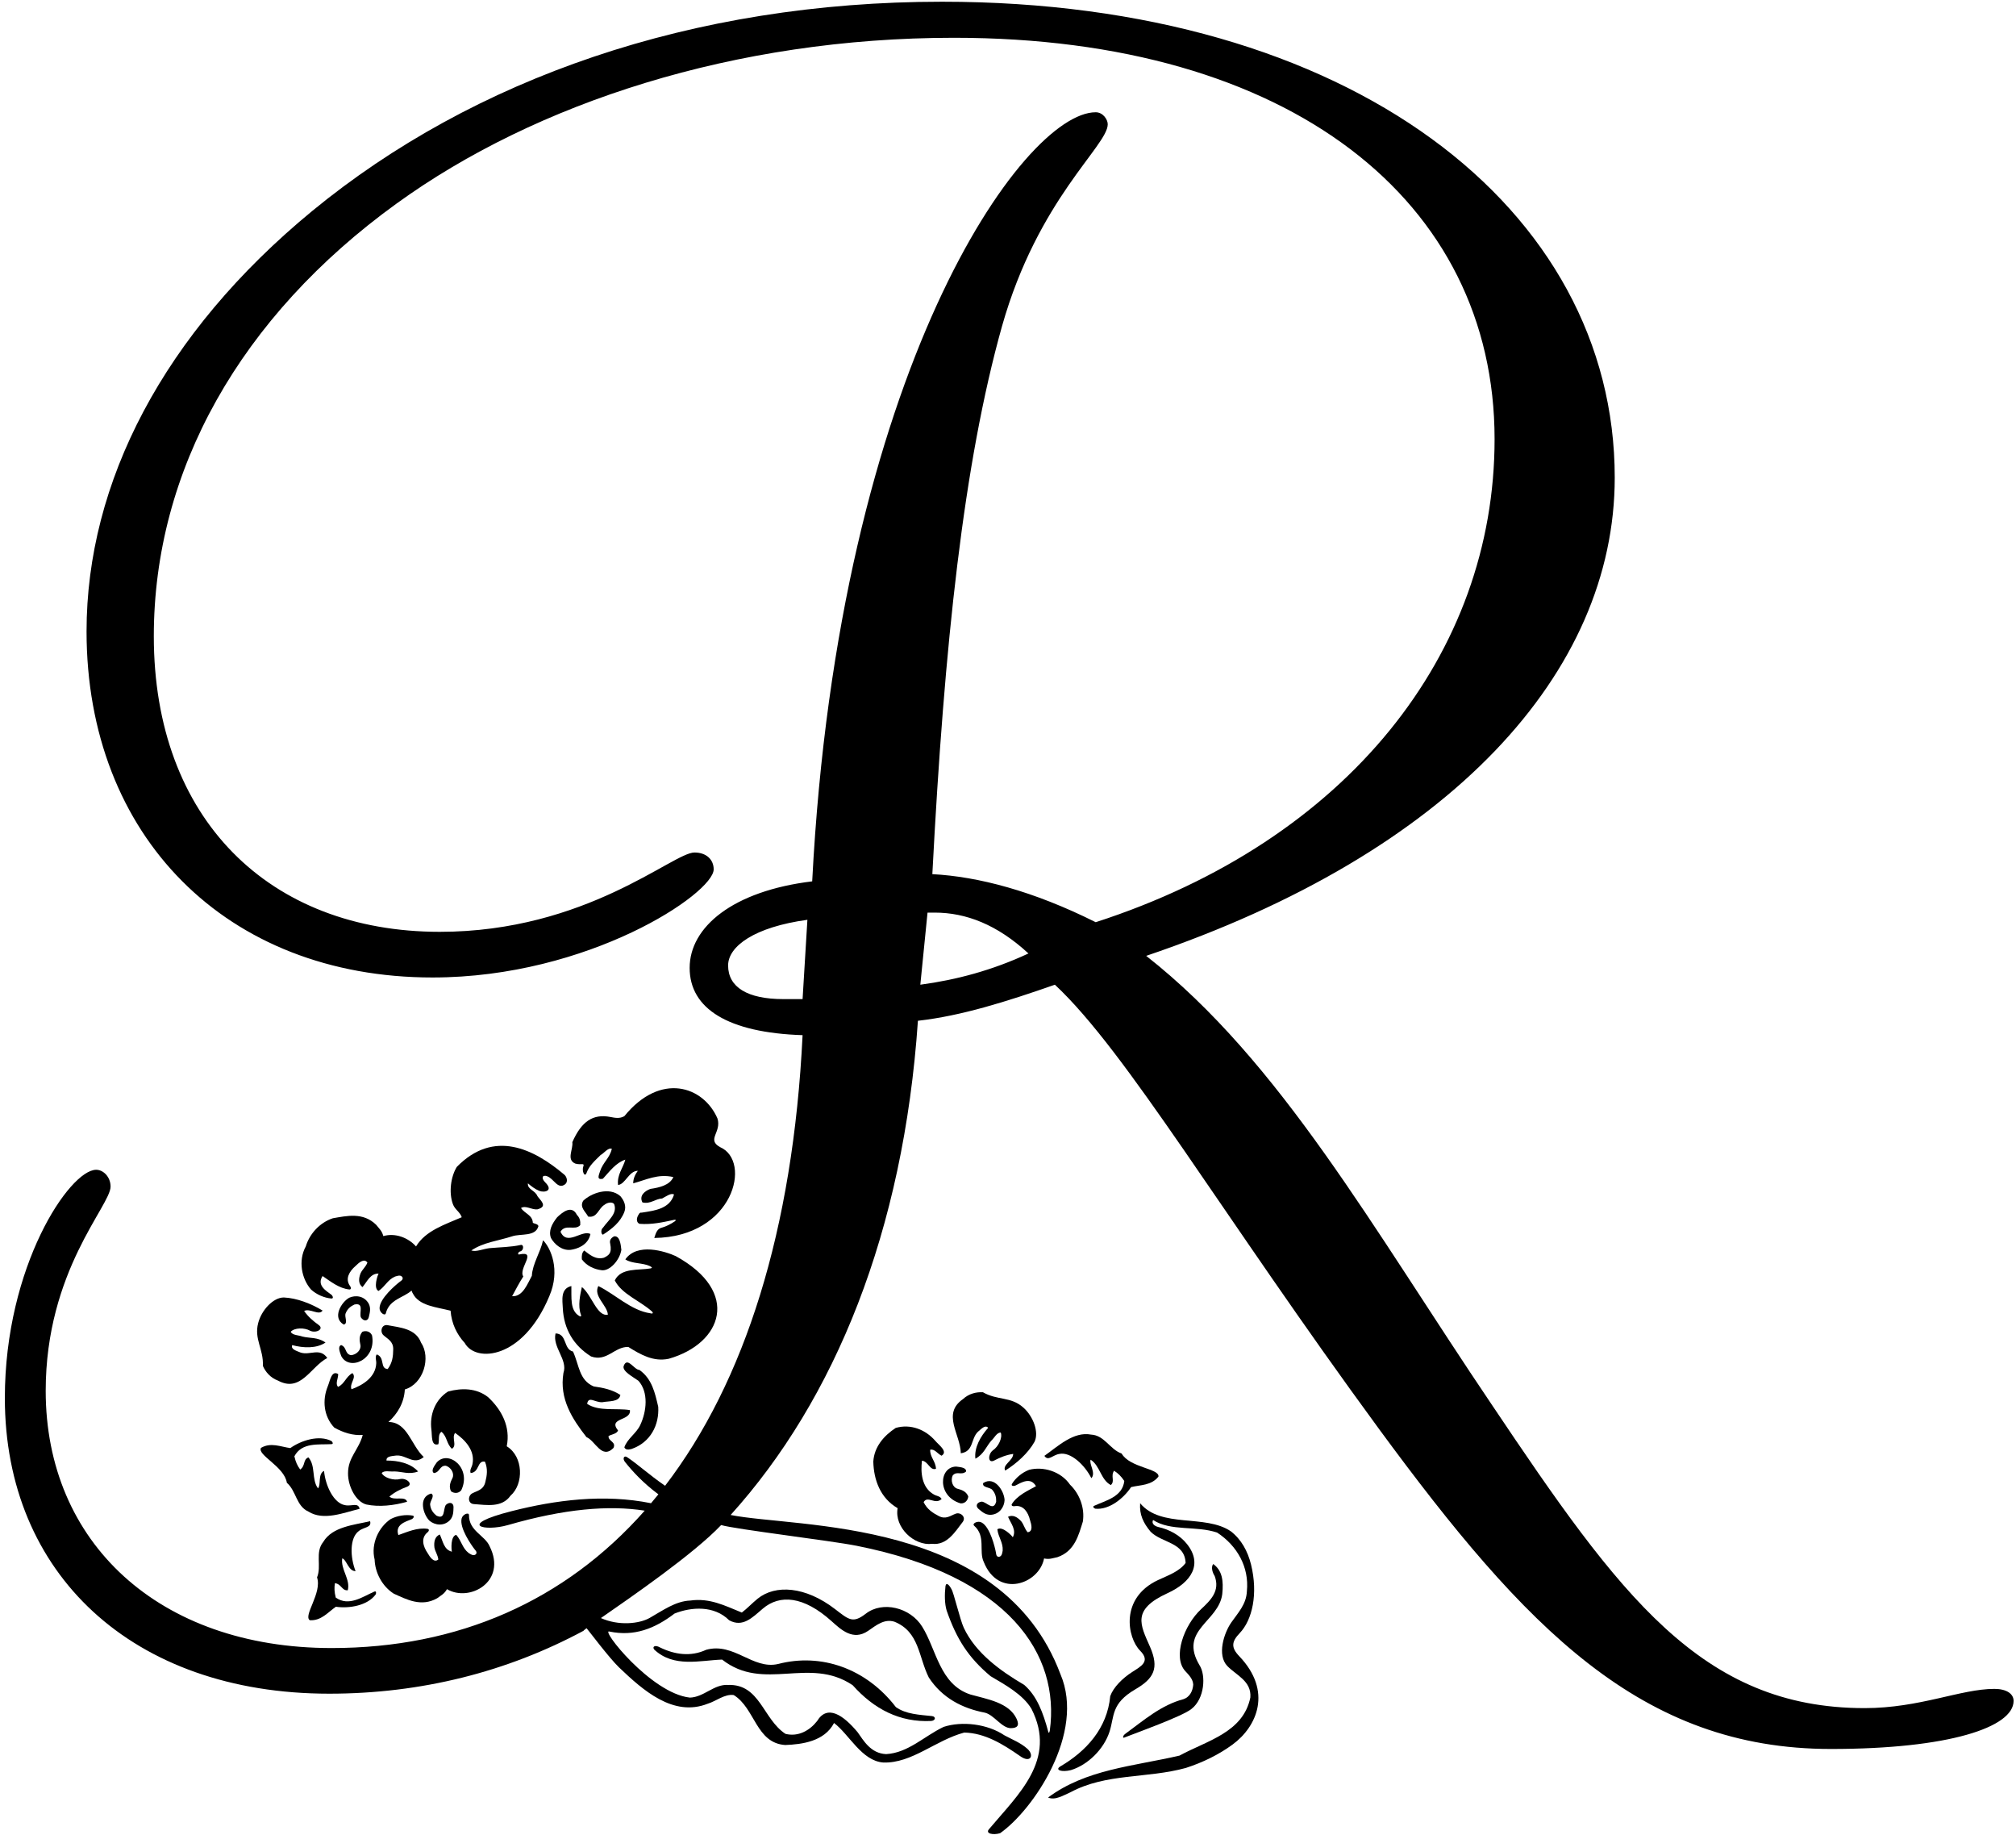 <?xml version="1.0" encoding="UTF-8"?>
<svg xmlns="http://www.w3.org/2000/svg" xmlns:xlink="http://www.w3.org/1999/xlink" width="412pt" height="375pt" viewBox="0 0 412 375" version="1.1">
<g id="surface1">
<path style=" stroke:none;fill-rule:nonzero;fill:rgb(0%,0%,0%);fill-opacity:1;" d="M 117.57 237.738 C 118.781 238.098 119.539 237.469 119.184 238.41 C 118.906 239.234 119.453 240.621 119.855 239.688 C 120.395 238.141 121.605 237.133 122.75 235.988 C 123.422 235.652 124.23 234.441 125.035 234.711 C 124.633 236.594 123.219 237.469 122.613 239.352 C 122.438 239.992 121.809 241.168 123.219 240.828 C 124.633 239.285 125.844 237.602 127.793 236.93 C 127.391 238.547 126.047 240.023 126.312 242.109 C 127.793 241.973 128.531 239.215 130.348 239.215 C 129.812 239.957 129.406 240.766 129.406 241.773 C 131.965 241.102 134.453 239.754 137.613 240.496 C 136.871 242.176 134.723 242.645 132.906 242.914 C 131.828 243.32 130.551 244.262 131.289 245.672 C 132.906 246.078 133.914 244.934 135.324 244.867 C 136 244.531 137.141 243.656 137.746 244.059 C 136.871 247.02 133.711 247.355 131.156 247.758 C 130.617 247.691 130.594 248.102 130.348 248.43 C 130.148 248.836 129.945 249.707 130.684 250.047 C 133.242 250.246 135.527 249.707 137.746 249.238 C 138.117 249.152 138.199 249.32 137.949 249.508 C 137.074 250.113 136.133 250.582 135.191 250.852 C 134.336 251.047 134.047 251.859 133.711 252.938 C 149.945 252.734 153.719 237.223 147.164 234.375 C 144.34 232.828 147.512 231.34 146.625 228.523 C 143.766 221.914 134.992 218.973 127.594 228.051 C 126.648 228.594 125.703 228.402 124.758 228.219 C 121.168 227.516 118.832 229.133 116.965 233.363 C 117.168 234.844 115.688 236.93 117.57 237.738 "/>
<path style=" stroke:none;fill-rule:nonzero;fill:rgb(0%,0%,0%);fill-opacity:1;" d="M 123.219 252.266 C 125.105 251.055 126.785 249.707 127.594 247.621 C 128.062 246.414 127.523 245.27 126.785 244.395 C 124.496 242.379 120.801 243.789 119.184 245.336 C 118.379 246.684 119.707 247.598 120.195 248.566 C 122.078 248.902 122.277 246.883 123.555 246.145 C 124.027 245.738 125.086 245.453 125.508 246.008 C 126.223 247.934 124.363 249.238 123.219 250.852 C 122.816 251.121 122.75 252.129 123.219 252.266 "/>
<path style=" stroke:none;fill-rule:nonzero;fill:rgb(0%,0%,0%);fill-opacity:1;" d="M 113.871 248.699 C 112.797 250.047 112.055 251.465 112.594 252.938 C 113.336 254.281 114.879 255.559 116.629 255.359 C 117.816 255.207 120.195 254.484 120.664 252.129 C 118.914 251.188 115.891 254.688 114.547 251.66 C 115.555 249.977 117.504 251.523 118.578 250.312 C 118.645 249.508 118.512 248.836 117.906 248.23 C 116.832 246.078 114.914 247.723 113.871 248.699 "/>
<path style=" stroke:none;fill-rule:nonzero;fill:rgb(0%,0%,0%);fill-opacity:1;" d="M 118.914 257.309 C 119.855 258.586 121.336 259.324 122.949 259.527 C 124.582 259.746 126.648 257.512 126.984 255.359 C 126.852 254.148 126.648 252.465 125.508 252.602 C 124.969 252.871 124.496 253.34 124.699 254.078 C 125.129 256.133 124.328 256.508 123.422 256.973 C 121.672 257.441 120.465 256.301 119.387 255.492 C 118.914 255.965 118.848 256.566 118.914 257.309 "/>
<path style=" stroke:none;fill-rule:nonzero;fill:rgb(0%,0%,0%);fill-opacity:1;" d="M 136.672 277.617 C 147.602 274.496 151.438 263.949 138.086 256.637 C 135.848 255.629 130.215 253.879 127.793 257.309 C 129.141 258.227 131.328 257.973 132.824 258.688 C 133.242 258.922 133.402 259.062 132.945 259.156 C 130.523 259.59 126.906 258.961 125.641 261.613 C 127.082 264.43 130.734 265.73 133.184 267.906 C 133.539 268.219 133.492 268.488 132.914 268.328 C 128.977 267.758 125.746 264.461 122.277 262.758 C 121.203 264.84 124.094 266.656 124.23 268.605 C 122.02 269.078 120.934 264.57 118.914 262.957 C 118.578 264.504 118.039 266.789 118.715 268.605 C 118.863 268.949 118.656 269.078 118.379 268.875 C 116.426 267.734 116.832 265.043 116.766 262.758 C 114.477 263.293 114.957 265.715 115.016 267.262 C 115.219 271.566 117.234 274.93 120.801 277.148 C 124.027 278.293 125.574 275.133 128.398 275.199 C 130.887 276.746 133.512 278.293 136.672 277.617 "/>
<path style=" stroke:none;fill-rule:nonzero;fill:rgb(0%,0%,0%);fill-opacity:1;" d="M 128.734 288.109 C 126.047 287.641 122.414 288.449 119.992 286.832 C 120.262 285.152 121.555 286.562 123.086 286.496 C 124.43 286.227 126.516 286.496 126.785 285.016 C 125.172 283.941 123.285 283.539 121.336 283.27 C 118.312 281.988 118.379 278.898 117.102 276.141 C 115.082 275.668 115.957 272.508 113.535 272.441 C 112.863 275.266 116.09 277.82 115.148 280.512 C 114.273 285.824 116.965 289.926 119.855 293.625 C 121.672 294.367 122.949 298.266 125.371 295.844 C 125.977 294.566 124.297 294.5 124.363 293.426 C 124.969 293.02 125.977 293.02 126.312 292.281 C 124.16 289.59 129.004 290.398 128.734 288.109 "/>
<path style=" stroke:none;fill-rule:nonzero;fill:rgb(0%,0%,0%);fill-opacity:1;" d="M 129.07 296.047 C 132.973 294.703 134.746 291.09 134.52 287.438 C 133.848 284.547 133.242 281.723 130.684 279.906 C 129.609 279.906 128.195 277.082 127.457 279.098 C 127.105 280.176 129.477 281.387 130.484 282.125 C 132.57 284.48 132.164 288.379 130.82 291.207 C 130.012 292.887 128.195 293.961 127.594 295.711 C 127.859 296.316 128.531 296.191 129.07 296.047 "/>
<path style=" stroke:none;fill-rule:nonzero;fill:rgb(0%,0%,0%);fill-opacity:1;" d="M 190.488 315.43 C 193.523 315.77 195.168 313 196.691 311.031 C 197.578 309.965 196.258 308.871 195.277 309.285 C 194.262 309.66 193.273 310.531 191.812 309.73 C 190.586 309.09 189.473 308.371 188.754 306.914 C 189.586 305.48 191.098 307.543 192.434 306.266 C 192.117 305.668 191.391 305.664 190.871 305.359 C 188.344 303.965 188.121 300.809 188.418 298.441 C 189.703 298.562 190.027 300.523 191.281 300.102 C 191.215 298.535 190.062 297.762 190.094 296.215 C 190.973 295.961 191.578 297.008 192.418 297.426 C 193.801 296.594 191.906 295.285 191.148 294.395 C 189.152 292.086 186.102 290.871 183.055 291.746 C 180.637 293.336 178.664 295.598 178.473 298.617 C 178.562 302.426 179.938 306.109 183.445 308.145 C 182.73 312.078 186.848 315.891 190.488 315.43 "/>
<path style=" stroke:none;fill-rule:nonzero;fill:rgb(0%,0%,0%);fill-opacity:1;" d="M 201.039 319.121 C 204.031 326.637 212.371 323.652 213.371 318.418 C 214.492 318.652 215.035 318.375 216.098 318.156 C 219.652 316.949 220.438 313.617 221.297 310.883 C 221.727 308.102 220.625 305.207 218.68 303.344 C 216.773 300.574 213.145 299.578 210.324 300.305 C 208.902 300.836 207.551 301.965 206.816 303.172 C 206.539 303.625 207.203 303.68 207.516 303.52 C 208.766 302.883 210.621 301.719 211.719 303.652 C 210.07 304.574 207.938 305.492 206.789 307.297 C 206.629 307.59 206.887 307.824 207.422 307.723 C 209.121 307.492 210.098 308.902 210.516 310.641 C 210.754 311.371 211.211 312.922 210.016 313.062 C 209.387 312.348 209.262 311.547 208.723 310.852 C 207.934 309.953 206.98 309.422 206.008 309.902 C 206.594 311.285 207.777 312.598 206.984 314.086 C 206.727 313.691 204.801 311.738 203.824 312.461 C 204.02 314.105 205.02 315.137 204.914 316.816 C 204.801 317.375 204.758 318.043 204.066 318.094 C 203.578 317.992 203.594 317.562 203.527 317.184 C 203.344 316.211 202.363 311.973 200.59 311.062 C 199.836 310.645 198.586 311.266 199.074 311.719 C 201.539 313.883 199.992 316.91 201.039 319.121 "/>
<path style=" stroke:none;fill-rule:nonzero;fill:rgb(0%,0%,0%);fill-opacity:1;" d="M 197.883 305.742 C 197.461 304.734 196.605 304.41 195.637 304.16 C 194.684 303.871 194.23 302.512 194.684 301.488 C 195.508 300.461 196.473 301.52 197.434 300.648 C 197.484 299.867 196.41 299.77 195.406 299.645 C 191.867 299.699 191.473 305.754 196.324 307.168 C 197.234 307.223 197.82 306.508 197.883 305.742 "/>
<path style=" stroke:none;fill-rule:nonzero;fill:rgb(0%,0%,0%);fill-opacity:1;" d="M 200.672 306.805 C 199.684 306.895 199.273 307.648 199.938 308.258 C 200.641 308.84 201.328 309.516 202.445 309.504 C 204.312 309.406 205.242 307.848 205.301 306.5 C 205.246 304.688 203.273 301.477 200.922 303.02 C 200.695 303.996 202.316 303.797 202.816 304.434 C 203.48 305.203 203.605 306.008 203.582 306.828 C 203.027 308.801 201.754 306.98 200.672 306.805 "/>
<path style=" stroke:none;fill-rule:nonzero;fill:rgb(0%,0%,0%);fill-opacity:1;" d="M 201.949 291.723 C 200.371 293.484 199.066 295.789 199.336 298.031 C 201.074 297.129 201.551 295.527 202.566 294.379 C 203.223 293.785 203.695 292.668 204.52 292.695 C 204.914 293.727 204.07 295.562 202.891 296.34 C 201.875 297.137 201.871 299.047 203.137 298.43 C 204.391 297.766 205.66 297.254 207.062 297.055 C 207.07 298.418 204.762 299.312 205.434 300.461 C 207.777 299 210.105 296.91 211.406 294.605 C 212.395 292.637 211.137 289.34 209.121 287.574 C 206.582 285.301 203.871 286.168 200.879 284.461 C 199.535 284.379 198.004 284.738 196.805 285.852 C 192.438 288.883 196.289 293.031 196.355 296.93 C 199.008 296.555 198.371 293.996 199.836 292.551 C 200.629 291.871 201.355 291.066 201.949 291.723 "/>
<path style=" stroke:none;fill-rule:nonzero;fill:rgb(0%,0%,0%);fill-opacity:1;" d="M 223.629 307.652 C 223.207 307.848 223.531 308.121 223.832 308.25 C 226.684 308.547 229.664 306.105 231.152 303.84 C 233.098 303.367 235.297 303.531 236.746 301.695 C 236.992 300.031 230.895 299.895 229.223 296.98 C 226.82 296.145 225.723 293.246 222.98 293.113 C 219.387 292.418 216.164 295.539 213.438 297.453 C 214.215 298.633 215.141 297.27 216.48 297.062 C 218.789 296.57 221.672 299.305 223.035 302.012 C 224.031 300.957 222.512 299.137 222.891 298.242 C 224.824 299.469 224.953 302.363 227.016 303.422 C 227.918 302.586 226.922 301.652 227.672 300.496 C 228.488 301.004 229.09 301.586 229.766 302.582 C 229.41 305.836 225.98 306.57 223.629 307.652 "/>
<path style=" stroke:none;fill-rule:nonzero;fill:rgb(0%,0%,0%);fill-opacity:1;" d="M 104.324 305.602 C 107.086 303.188 106.973 297.578 103.559 295.5 C 104.371 291.523 102.531 288.047 99.742 285.453 C 97.363 283.586 94.359 283.559 91.566 284.309 C 88.887 286.004 87.77 289.09 88.164 292.117 C 88.328 293.277 88.043 295.562 89.586 295.078 C 89.832 294.176 89.453 293.023 90.227 292.539 C 91.402 293.547 91.215 294.918 92.344 296.008 C 93.488 295.352 92.238 293.809 93.004 292.766 C 94.969 294.117 97.18 296.379 96.543 299.195 C 96.422 299.785 95.941 300.332 96.184 300.965 C 98.023 300.82 97.488 298.316 99.109 298.648 C 99.727 300.152 99.52 301.461 99.184 302.805 C 98.812 304.43 97.5 304.586 96.547 305.098 C 95.59 305.555 95.527 307.27 96.914 307.316 C 99.398 307.484 102.555 308.098 104.324 305.602 "/>
<path style=" stroke:none;fill-rule:nonzero;fill:rgb(0%,0%,0%);fill-opacity:1;" d="M 80.449 325.598 C 83.062 326.777 86.078 328.402 89.34 326.551 C 90.211 325.902 90.777 325.68 91.348 324.691 C 95.922 327.418 103.695 323.168 100.066 315.938 C 99.113 313.688 95.82 312.832 95.844 309.551 C 95.832 308.887 94.535 309.41 94.344 310.246 C 93.848 312.176 96.363 315.73 96.969 316.512 C 97.203 316.812 97.539 317.09 97.289 317.523 C 96.793 318.004 96.262 317.59 95.77 317.301 C 94.445 316.266 94.34 314.832 93.238 313.594 C 92.055 313.844 92.23 316.582 92.355 317.035 C 90.715 316.641 90.523 314.883 89.879 313.523 C 88.875 313.934 88.637 314.996 88.781 316.188 C 88.945 317.047 89.461 317.676 89.578 318.621 C 88.676 319.418 87.82 318.047 87.434 317.387 C 86.414 315.918 86.008 314.25 87.309 313.133 C 87.742 312.801 87.734 312.453 87.41 312.375 C 85.301 312.039 83.195 313.023 81.414 313.641 C 80.695 311.535 82.801 310.922 84.105 310.41 C 84.43 310.285 84.836 309.754 84.312 309.656 C 82.922 309.406 81.18 309.664 79.84 310.371 C 77.422 311.996 75.75 315.371 76.559 318.637 C 76.652 321.328 78.09 324.074 80.449 325.598 "/>
<path style=" stroke:none;fill-rule:nonzero;fill:rgb(0%,0%,0%);fill-opacity:1;" d="M 92.168 304.691 C 92.781 305.152 93.707 305.191 94.27 304.473 C 96.438 299.906 91.648 296.18 89.262 298.785 C 88.684 299.621 88.047 300.488 88.66 300.969 C 89.949 300.832 89.801 299.406 91.113 299.473 C 92.184 299.812 92.898 301.055 92.48 301.961 C 92.023 302.848 91.695 303.703 92.168 304.691 "/>
<path style=" stroke:none;fill-rule:nonzero;fill:rgb(0%,0%,0%);fill-opacity:1;" d="M 88.117 305.152 C 85.398 305.883 86.484 309.492 87.805 310.738 C 88.852 311.59 90.633 311.93 91.949 310.598 C 92.699 309.77 92.648 308.809 92.684 307.895 C 92.668 306.992 91.832 306.801 91.109 307.484 C 90.523 308.406 91.031 310.566 89.191 309.668 C 88.562 309.141 88.043 308.516 87.914 307.504 C 87.77 306.707 88.992 305.633 88.117 305.152 "/>
<path style=" stroke:none;fill-rule:nonzero;fill:rgb(0%,0%,0%);fill-opacity:1;" d="M 68.637 328.285 C 71.316 328.68 75.125 328.074 76.797 325.742 C 76.902 325.438 76.914 325.012 76.488 325.195 C 74.113 326.234 71.285 328.309 68.617 326.41 C 68.324 325.246 68.289 324.41 68.453 323.461 C 69.816 323.668 69.852 325.035 71.074 324.914 C 71.652 322.668 69.578 320.652 69.945 318.395 C 70.863 318.703 71.219 321.047 72.668 321.004 C 71.551 318.188 71.422 314.219 73.324 312.82 C 74.371 311.957 76.004 312.168 75.637 310.805 C 72.395 311.574 67.922 311.902 66.055 315.051 C 64.328 317.188 65.766 319.934 64.793 322.285 C 65.859 325.473 61.906 330.117 63.316 331.039 C 65.652 331.176 66.992 329.426 68.637 328.285 "/>
<path style=" stroke:none;fill-rule:nonzero;fill:rgb(0%,0%,0%);fill-opacity:1;" d="M 66.984 283.246 C 65.836 286.074 66.137 289.348 68.293 291.664 C 70.098 292.699 72.113 293.336 74.133 293.184 C 73.309 296.246 71.113 297.758 71.125 301.016 C 71.105 303.691 72.73 306.824 74.859 307.391 C 77.445 307.949 80.555 307.602 83.203 306.824 C 82.793 305.559 80.59 306.688 79.578 305.777 C 80.656 304.859 81.883 304.25 83.215 303.754 C 84.516 303.223 83.086 301.953 81.816 302.18 C 80.453 302.547 78.52 301.961 78.008 300.977 C 78.535 300.344 79.684 300.734 80.562 300.637 C 82.098 300.641 83.609 301.352 85.441 300.648 C 83.945 298.961 81.355 298.402 78.992 298.414 C 78.895 297.535 79.98 297.52 81.012 297.383 C 83.066 297.246 84.555 299.426 86.598 297.691 C 84.012 295.309 83.285 290.543 79.387 290.535 C 81.25 288.828 82.582 286.648 82.734 283.887 C 86.566 282.742 88.102 277.348 86.043 274.309 C 84.965 271.449 81.754 271.238 79.309 270.773 C 77.957 270.461 77.582 272.137 78.391 272.824 C 79.184 273.559 80.41 274.047 80.359 275.711 C 80.344 277.094 80.211 278.414 79.234 279.715 C 77.582 279.621 78.734 277.336 76.988 276.727 C 76.598 277.277 76.922 277.93 76.891 278.531 C 76.789 281.414 74.078 283.039 71.832 283.848 C 71.359 282.648 72.961 281.473 72.02 280.547 C 70.648 281.312 70.48 282.691 69.09 283.363 C 68.465 282.699 69.121 281.68 69.113 280.746 C 67.746 279.887 67.438 282.168 66.984 283.246 "/>
<path style=" stroke:none;fill-rule:nonzero;fill:rgb(0%,0%,0%);fill-opacity:1;" d="M 85.023 254.668 C 83.391 252.832 80.727 251.863 78.34 252.555 C 78.039 251.453 77.547 251.094 76.871 250.242 C 74.188 247.621 70.855 248.43 68.031 248.906 C 65.359 249.781 63.273 252.074 62.496 254.652 C 60.887 257.605 61.645 261.289 63.57 263.477 C 64.688 264.504 66.309 265.195 67.719 265.305 C 68.246 265.348 67.992 264.73 67.711 264.523 C 66.578 263.699 64.695 262.57 65.926 260.715 C 67.492 261.77 69.277 263.254 71.406 263.461 C 71.738 263.469 71.832 263.137 71.5 262.703 C 70.523 261.293 71.34 259.785 72.699 258.625 C 73.242 258.082 74.418 256.973 75.086 257.973 C 74.734 258.859 74.074 259.336 73.699 260.129 C 73.258 261.238 73.215 262.328 74.082 262.98 C 75.051 261.828 75.684 260.176 77.371 260.211 C 77.137 260.617 76.27 263.223 77.352 263.766 C 78.727 262.848 79.195 261.488 80.738 260.82 C 81.289 260.672 81.906 260.402 82.266 260.996 C 82.398 261.477 82.004 261.66 81.699 261.891 C 80.914 262.492 77.578 265.289 77.57 267.281 C 77.539 268.141 78.66 268.977 78.844 268.336 C 79.582 265.438 82.469 265.172 84.102 263.684 C 84.199 263.855 84.227 264.078 84.348 264.234 C 85.625 266.859 89.324 267.059 92.082 267.801 C 92.281 270.422 93.359 272.641 94.973 274.391 C 97.184 278.441 106.848 277.82 112.258 264.84 C 114.59 259.434 112.527 254.953 110.98 253.406 C 110.441 255.895 108.828 258.184 108.691 260.672 C 107.82 262.219 106.879 264.977 104.656 264.84 C 105.398 263.496 106.07 262.152 106.945 260.805 C 105.867 259.191 109.902 255.492 106.137 256.301 C 105.711 256.426 105.875 255.797 106.273 255.695 C 107.055 255.543 107.098 254.281 106.473 254.352 C 104.391 254.82 102.168 254.82 100.016 255.02 C 98.734 255.176 97.328 255.828 96.32 255.492 C 98.805 253.812 101.766 253.543 104.656 252.602 C 106.473 251.996 109.434 252.734 110.039 250.516 C 109.902 250.047 109.23 250.047 108.895 249.844 C 108.828 248.23 107.215 247.961 106.473 246.816 C 107.48 246.211 108.625 247.219 109.836 247.086 C 112.055 246.48 110.441 245.27 109.836 244.395 C 109.367 243.184 107.75 243.051 107.887 241.773 C 108.559 242.348 109.332 242.957 110.207 243.309 C 111.273 243.734 113.188 243.309 111.41 241.562 C 110.582 240.75 110.777 239.934 111.844 240.336 C 113.215 240.859 113.988 243.098 115.484 241.973 C 116.133 241.461 115.84 240.453 115.352 240.023 C 109.098 234.734 100.953 230.672 93.359 238.41 C 92.148 240.359 91.676 243.59 92.551 246.008 C 92.957 247.152 93.965 247.559 94.367 248.699 C 91.008 250.164 86.953 251.434 85.023 254.668 "/>
<path style=" stroke:none;fill-rule:nonzero;fill:rgb(0%,0%,0%);fill-opacity:1;" d="M 71.711 276.883 C 70.422 276.613 70.926 275.273 69.719 274.816 C 69 275.121 69.395 276.121 69.742 277.074 C 71.391 280.207 76.969 277.816 76.031 272.848 C 75.668 272.012 74.766 271.812 74.055 272.105 C 73.344 272.938 73.445 273.848 73.66 274.824 C 73.836 275.805 72.828 276.828 71.711 276.883 "/>
<path style=" stroke:none;fill-rule:nonzero;fill:rgb(0%,0%,0%);fill-opacity:1;" d="M 71.371 265.148 C 69.777 266.02 67.809 269.23 70.25 270.629 C 71.223 270.387 70.309 269.035 70.652 268.301 C 71.035 267.359 71.695 266.883 72.438 266.531 C 74.449 266.133 73.406 268.094 73.738 269.137 C 74.266 269.977 75.121 270.004 75.363 269.137 C 75.566 268.242 75.859 267.324 75.34 266.332 C 74.406 264.715 72.598 264.59 71.371 265.148 "/>
<path style=" stroke:none;fill-rule:nonzero;fill:rgb(0%,0%,0%);fill-opacity:1;" d="M 52.766 270.316 C 51.891 273.609 53.891 275.633 53.723 279.074 C 54.258 280.309 55.277 281.512 56.809 282.078 C 61.488 284.598 63.441 279.285 66.887 277.457 C 65.352 275.266 63.359 276.992 61.406 276.34 C 60.441 275.941 59.398 275.656 59.715 274.828 C 62 275.438 64.645 275.555 66.523 274.305 C 64.93 273.16 63.285 273.461 61.801 273.078 C 60.973 272.762 59.766 272.844 59.414 272.102 C 60.156 271.277 62.176 271.199 63.402 271.902 C 64.574 272.445 66.277 271.578 65.156 270.734 C 63.996 269.918 62.961 269.016 62.152 267.855 C 63.363 267.23 65.207 268.887 65.922 267.766 C 63.562 266.34 60.645 265.211 58 265.094 C 55.797 265.102 53.426 267.719 52.766 270.316 "/>
<path style=" stroke:none;fill-rule:nonzero;fill:rgb(0%,0%,0%);fill-opacity:1;" d="M 59.328 295.867 C 57.344 295.598 55.355 294.641 53.34 295.824 C 52.5 297.285 58.129 299.633 58.621 302.957 C 60.551 304.613 60.52 307.715 63.023 308.836 C 66.117 310.793 70.254 309.062 73.492 308.277 C 73.199 306.895 71.84 307.824 70.516 307.527 C 68.188 307.145 66.504 303.547 66.223 300.531 C 64.91 301.148 65.656 303.398 64.98 304.09 C 63.629 302.246 64.562 299.504 63.027 297.766 C 61.883 298.215 62.469 299.449 61.352 300.25 C 60.777 299.48 60.426 298.719 60.16 297.547 C 61.68 294.645 65.141 295.211 67.727 295.062 C 68.191 295.035 67.984 294.66 67.754 294.434 C 65.207 293.113 61.539 294.301 59.328 295.867 "/>
<path style=" stroke:none;fill-rule:nonzero;fill:rgb(0%,0%,0%);fill-opacity:1;" d="M 253.355 333.672 C 255.934 330.977 257.137 325.641 255.672 319.672 C 254.996 316.926 253.664 314.5 251.531 312.867 C 246.328 309.316 237.277 312.301 233.004 307.133 C 232.832 309.48 233.652 311.156 235.141 312.953 C 237.465 315.281 242.133 315.082 242.297 319.344 C 240.973 321.113 238.73 321.863 236.656 322.836 C 228.859 326.488 230.348 334.586 233.016 337.281 C 235.176 339.461 233.16 340.473 231.379 341.617 C 229.398 342.891 227.551 344.723 226.895 346.539 C 226.273 353.172 221.957 357.844 216.605 360.961 C 215.605 361.645 216.969 362.133 218.848 361.664 C 222.355 360.598 225.594 357.355 226.742 353.828 C 227.781 350.633 227.012 348.074 232.035 345.148 C 235.777 342.969 236.961 340.875 235.016 336.449 C 233.023 331.926 231.25 328.875 238.613 325.508 C 243.504 323.273 245.82 319.578 242.598 315.5 C 241.137 313.648 238.941 312.484 236.695 311.988 C 235.957 311.809 235.262 311.277 235.652 310.562 C 239.258 312.914 244.473 311.676 248.746 313.137 C 252.805 315.789 255.316 320.156 254.82 325.109 C 254.711 327.793 252.988 329.547 251.633 331.496 C 250.133 333.652 248.68 338.141 250.809 340.379 C 252.637 342.289 255.777 343.445 255.531 346.809 C 254.066 353.984 246.73 355.605 241.047 358.699 C 231.512 360.902 221.961 361.488 214.188 367.262 C 215.625 367.906 217.324 366.812 218.785 366.18 C 226.086 362.262 234.43 363.406 242.344 361.219 C 245.797 360.105 249.039 358.523 251.871 356.457 C 256.902 352.781 260.094 345.535 253.254 338.383 C 251.531 336.582 251.703 335.398 253.355 333.672 "/>
<path style=" stroke:none;fill-rule:nonzero;fill:rgb(0%,0%,0%);fill-opacity:1;" d="M 241.887 347.16 C 237.277 348.375 233.746 351.492 230.047 354.188 C 229.332 354.691 229.422 355.246 229.852 354.98 C 232.004 354.129 241.699 350.652 243.492 349.164 C 246.207 347.07 246.465 342.285 245.152 340.25 C 240.816 333.023 249.07 331.391 249.789 325.688 C 250.062 322.992 249.801 320.898 247.941 319.551 C 247.426 320.188 247.812 321.363 248.238 322 C 249.359 325.031 247.473 326.895 245.469 328.77 C 241.918 332.086 239.621 338.598 242.227 341.43 C 242.969 342.23 243.805 343.062 243.855 344.203 C 243.754 345.609 243.062 346.758 241.887 347.16 "/>
<path style=" stroke:none;fill-rule:nonzero;fill:rgb(0%,0%,0%);fill-opacity:1;" d="M 183.086 348.789 C 176.984 340.844 167.762 337.695 159.02 339.98 C 153.816 341.18 150.008 335.504 144.32 337.078 C 141.16 338.547 137.887 338.066 134.863 336.59 C 133.828 336 133.227 336.469 133.715 337.047 C 137.699 340.773 143.051 339.242 147.57 339.078 C 156.117 345.781 165.371 338.324 174.262 344.32 C 178.605 349.195 183.891 351.945 190.316 351.621 C 191.215 351.535 191.316 350.734 190.473 350.625 C 187.863 350.344 185.152 350.25 183.086 348.789 "/>
<path style=" stroke:none;fill-rule:nonzero;fill:rgb(0%,0%,0%);fill-opacity:1;" d="M 407.582 345.066 C 400.711 345.066 392.359 348.996 381.062 348.996 C 347.676 348.996 330.977 325.914 304.953 287.121 C 280.402 250.785 261.738 216.906 234.242 195.297 C 296.605 174.18 329.996 137.352 329.996 97.578 C 329.996 42.578 275.98 0.352 192.504 0.352 C 141.434 0.352 96.75 16.066 63.848 43.07 C 33.402 68.117 17.688 98.559 17.688 129.004 C 17.688 170.746 46.168 199.715 88.402 199.715 C 120.316 199.715 145.852 182.527 145.852 177.621 C 145.852 175.652 144.379 174.18 141.922 174.18 C 137.504 174.18 119.824 190.387 89.871 190.387 C 55.008 190.387 31.434 167.305 31.434 129.984 C 31.434 96.105 49.113 64.676 81.035 41.598 C 109.516 20.977 150.27 7.719 194.953 7.719 C 263.703 7.719 305.441 41.105 305.441 89.723 C 305.441 133.426 275.492 171.727 223.926 188.422 C 211.16 182.035 199.867 179.094 190.539 178.602 C 192.996 131.461 196.922 94.633 204.777 66.645 C 212.145 40.613 226.383 29.812 226.383 25.391 C 226.383 24.41 225.402 22.938 223.926 22.938 C 209.195 22.938 171.387 75.48 165.984 180.074 C 149.777 182.035 140.941 189.402 140.941 197.754 C 140.941 206.102 148.801 211.008 164.02 211.5 C 162.082 251.441 152.141 282.41 135.918 303.57 C 132.684 301.34 130.246 299.098 128.191 297.746 C 127.523 297.266 127.176 298.02 127.719 298.688 C 129.266 300.633 131.453 303.016 134.551 305.316 C 134.059 305.934 133.551 306.535 133.047 307.133 C 123.395 305.176 113.453 306.488 104.559 308.754 C 93.172 311.648 99.078 312.961 103.805 311.594 C 115.316 308.27 124.398 307.496 131.758 308.652 C 115.441 327.109 93.637 336.723 67.773 336.723 C 32.418 336.723 9.34 315.113 9.34 284.18 C 9.34 259.625 22.598 246.367 22.598 242.438 C 22.598 240.473 21.125 239.004 19.652 239.004 C 14.254 239.004 0.992 258.641 0.992 285.648 C 0.992 321.5 27.02 346.047 67.281 346.047 C 86.027 346.047 103.605 341.605 119.262 333.191 C 119.234 333.16 119.484 332.957 119.875 332.668 C 120.332 333.188 124.43 338.664 126.496 340.664 C 131.414 345.359 137.602 350.883 144.641 348.094 C 146.312 347.598 148.098 346.059 149.949 346.328 C 154.328 349.016 154.496 356.152 160.48 356.535 C 163.91 356.402 168.484 355.809 170.449 352.035 C 173.551 354.371 176.09 359.773 180.516 360.113 C 186.367 360.297 191.176 355.562 197.051 353.992 C 201.238 354.062 204.957 356.355 208.391 358.742 C 210.613 360.379 211.441 358.633 209.953 357.301 C 208.574 356.066 206.848 355.41 205.27 354.555 C 201.789 352.215 196.613 351.605 192.84 352.832 C 188.812 354.762 185.617 358.133 181.094 358.395 C 177.898 358.258 176.426 355.527 175.27 353.922 C 172.332 350.406 169.074 348.184 166.984 351.645 C 165.477 353.57 163.125 354.914 160.52 354.254 C 155.91 351.227 155.312 344.035 148.793 344.262 C 145.895 344.074 143.898 346.75 140.996 346.848 C 133.02 346 122.523 332.625 124.57 333.355 C 129.598 334.391 133.762 332.793 137.855 329.672 C 141.301 328.301 145.965 327.996 149.008 331.043 C 151.809 332.582 153.777 330.465 155.883 328.676 C 159.352 325.73 164.207 326.078 169.934 331.223 C 171.855 332.945 174.34 335.34 177.438 333.195 C 179.094 332.051 180.738 330.695 182.797 331.344 C 187.906 333.422 187.695 338.523 189.816 342.746 C 192.555 346.926 196.656 349.039 201.258 349.922 C 203.176 350.371 204.727 353.117 206.609 353.09 C 207.887 353.07 208.395 352.574 207.766 351.199 C 206.219 347.832 201.688 347.168 198.32 346.215 C 192.027 344.16 191.383 337.016 188.465 332.355 C 186.043 328.434 180.363 327.039 176.938 329.703 C 174.289 331.742 173.492 330.949 170.645 328.758 C 164.594 324.102 158.461 323.707 154.836 326.637 C 153.695 327.562 152.652 328.684 151.602 329.469 C 148.059 328.031 145.039 326.461 141.082 327.016 C 138.039 327.125 135.414 329.078 132.746 330.582 C 130.656 331.754 126.477 332.234 122.801 330.598 C 129.012 326.285 141.77 317.512 147.375 311.594 C 150.254 312.453 169.727 314.766 175.086 315.832 C 206.359 322.047 216.648 338.09 214.547 353.57 C 214.48 354.047 214.277 354.172 214.211 353.77 C 213.184 349.969 211.941 346.539 209.316 344.254 C 204.383 341.355 199.398 337.742 196.973 332.602 C 196.191 330.949 194.914 325.371 194.441 324.68 C 194.02 323.867 193.387 323.195 193.227 324.043 C 193.023 325.727 193.039 327.711 193.469 329.078 C 195.488 334.863 197.867 338.637 202.441 342.473 C 205.398 344.219 209.023 346.188 210.789 349.129 C 216.102 359.555 208.023 366.684 202.105 373.746 C 201.332 374.645 202.973 374.98 204.391 374.551 C 211.195 369.762 221.844 354.066 216.73 342.094 C 204.734 309.977 162.789 312.234 149.316 309.535 C 170.594 285.969 184.652 251.664 187.59 208.559 C 196.43 207.574 205.762 204.625 215.582 201.191 C 230.316 214.938 249.465 247.84 281.875 292.035 C 311.828 332.789 335.395 357.344 374.188 357.344 C 398.254 357.344 411.508 352.922 411.508 347.523 C 411.508 346.047 410.035 345.066 407.582 345.066 Z M 164.02 204.133 C 162.551 204.133 161.566 204.133 160.094 204.133 C 152.727 204.133 148.801 201.684 148.801 197.262 C 148.801 193.336 154.199 189.402 165.004 187.93 Z M 188.082 201.191 L 189.555 186.461 C 190.047 186.461 190.539 186.461 191.027 186.461 C 197.41 186.461 203.797 188.91 210.18 194.809 C 202.812 198.242 195.445 200.207 188.082 201.191 "/>
</g>
</svg>
